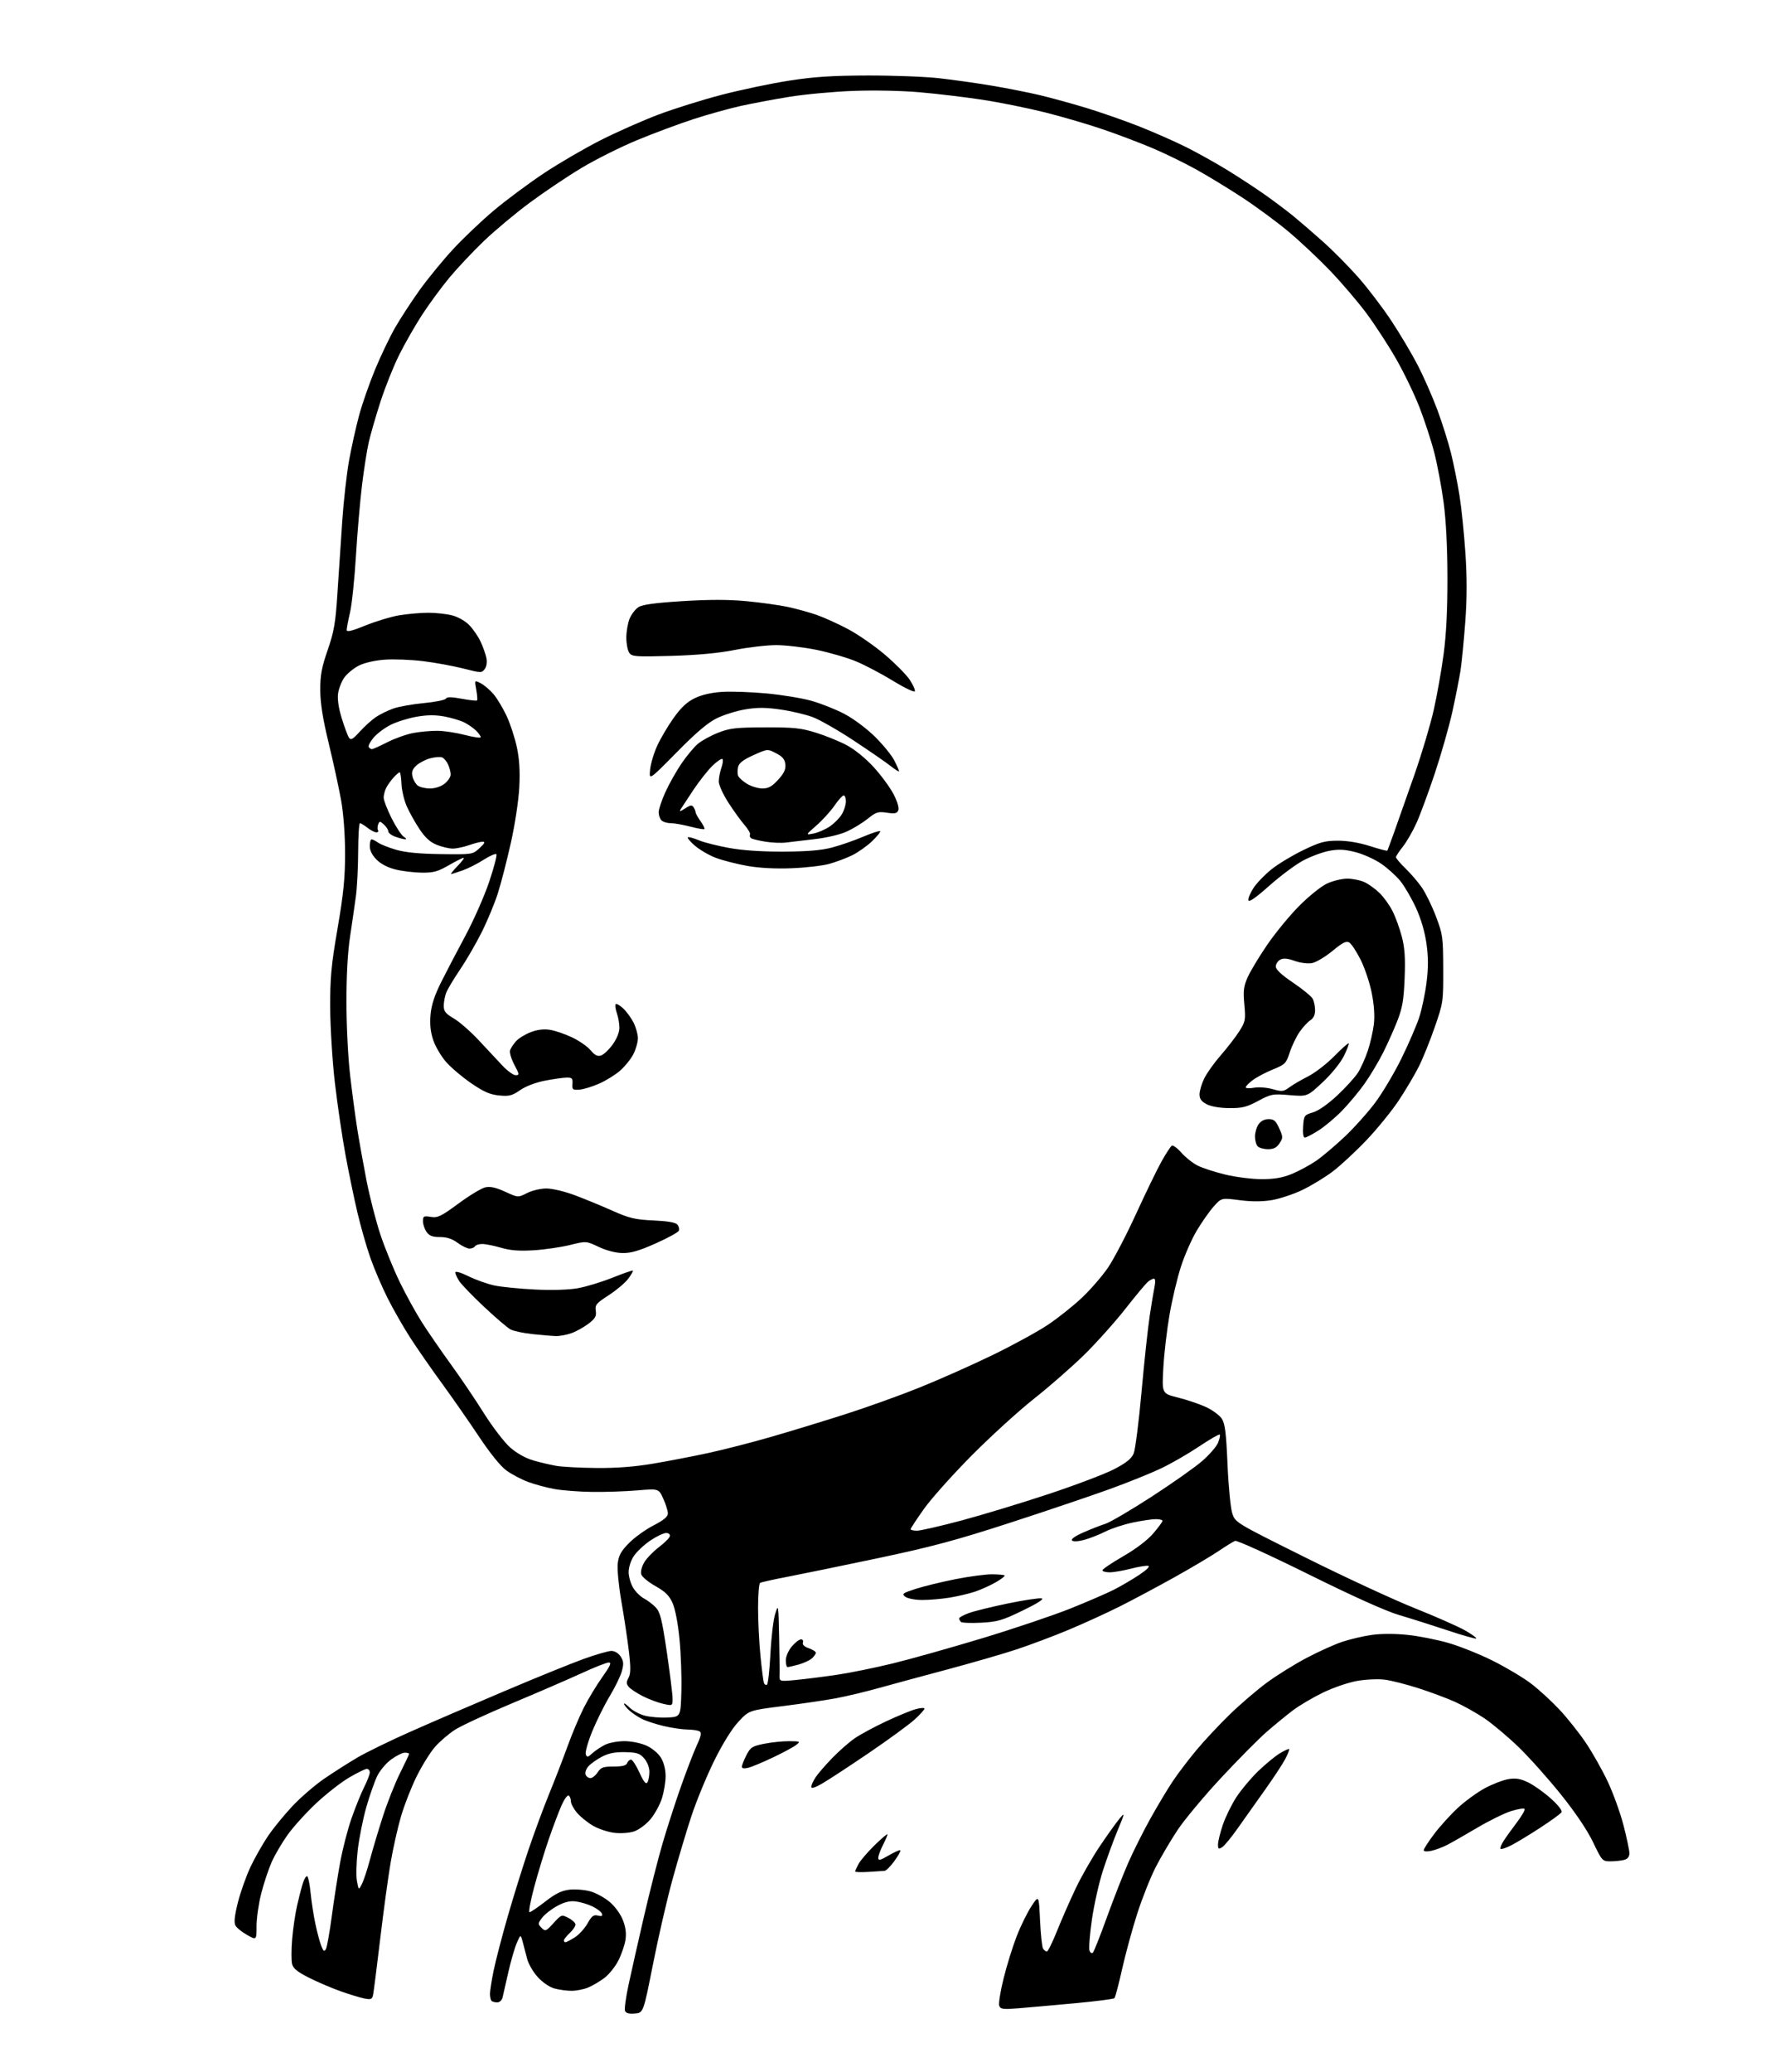 <?xml version="1.0" encoding="UTF-8" standalone="no"?>
<svg 
  version="1.1" 
  xmlns="http://www.w3.org/2000/svg" 
  xmlns:xlink="http://www.w3.org/1999/xlink" 
  xmlns:svg="http://www.w3.org/2000/svg"
  xmlns:rdf="http://www.w3.org/1999/02/22-rdf-syntax-ns#"
  xmlns:cc="http://creativecommons.org/ns#"
  xmlns:dc="http://purl.org/dc/elements/1.1/"
  viewBox="0 0 768 896"
  width="768"
  height="896"
>
<style>svg {background-color: white; }</style>"
<path stroke="none" fill="black" fill-rule="evenodd" d="M274.68,870.81C272.13,871.03 270.81,870.66 270.42,869.65C270.11,868.84 270.81,863.75 271.97,858.34C273.13,852.93 276.11,839.73 278.59,829.00C281.08,818.27 284.68,804.10 286.60,797.50C288.52,790.90 292.11,779.79 294.57,772.81C297.03,765.82 300.14,757.74 301.48,754.84C303.31,750.90 303.62,749.38 302.71,748.80C302.05,748.38 299.70,748.02 297.50,748.00C295.30,747.98 290.67,747.30 287.20,746.49C283.74,745.67 279.46,744.27 277.70,743.38C275.94,742.49 273.49,740.84 272.25,739.71C271.01,738.58 270.00,737.30 270.00,736.87C270.00,736.44 271.07,737.16 272.39,738.48C273.70,739.79 276.64,741.36 278.92,741.98C281.21,742.59 285.65,742.96 288.79,742.80C294.50,742.50 294.50,742.50 294.81,731.50C294.98,725.45 294.62,715.35 294.02,709.06C293.37,702.25 292.16,695.90 291.04,693.36C289.58,690.06 287.92,688.40 283.63,685.98C280.58,684.27 277.81,681.98 277.47,680.90C277.11,679.77 277.64,677.59 278.72,675.74C279.75,673.97 282.60,671.01 285.05,669.15C287.50,667.29 289.65,665.15 289.82,664.39C290.01,663.57 289.35,663.00 288.19,663.00C287.11,663.00 284.05,664.46 281.39,666.25C278.73,668.04 275.53,671.03 274.28,672.90C272.95,674.87 272.00,677.81 272.00,679.90C272.01,681.88 272.89,684.94 273.96,686.70C275.03,688.46 277.17,690.56 278.71,691.36C280.24,692.16 282.52,693.90 283.77,695.24C285.66,697.26 286.44,700.44 288.52,714.51C289.88,723.77 291.00,732.80 291.00,734.57C291.00,737.79 291.00,737.79 286.92,736.87C284.68,736.37 280.71,734.88 278.11,733.56C275.51,732.24 272.77,730.43 272.04,729.54C270.96,728.24 270.94,727.49 271.94,725.61C272.91,723.80 272.94,721.22 272.07,713.89C271.45,708.73 270.01,699.14 268.86,692.59C267.71,686.05 267.00,678.69 267.28,676.25C267.67,672.71 268.65,670.91 272.09,667.40C274.47,664.98 279.24,661.54 282.70,659.75C287.27,657.39 288.99,655.95 288.97,654.50C288.96,653.40 288.07,650.54 286.98,648.14C285.00,643.79 285.00,643.79 275.75,644.57C270.66,645.00 261.91,645.30 256.30,645.23C250.68,645.16 243.30,644.60 239.89,643.98C236.48,643.36 231.33,641.97 228.45,640.90C225.57,639.82 221.37,637.60 219.12,635.97C216.58,634.13 212.05,628.53 207.15,621.16C202.81,614.65 195.58,604.26 191.07,598.09C186.56,591.92 180.45,583.12 177.50,578.54C174.55,573.97 170.13,566.24 167.68,561.36C165.23,556.49 161.89,548.67 160.25,544.00C158.61,539.33 156.10,530.55 154.67,524.50C153.24,518.45 150.91,507.20 149.49,499.50C148.07,491.80 146.01,477.85 144.92,468.50C143.82,459.05 142.91,444.61 142.87,436.00C142.81,422.85 143.29,417.62 146.06,401.50C148.65,386.38 149.31,379.74 149.30,369.00C149.29,360.72 148.62,351.83 147.57,346.00C146.63,340.77 144.23,329.75 142.24,321.50C139.66,310.87 138.60,304.17 138.57,298.50C138.54,292.01 139.15,288.73 141.78,281.12C144.54,273.13 145.16,269.52 146.00,256.62C146.54,248.31 147.47,234.30 148.07,225.50C148.67,216.70 150.01,204.78 151.06,199.00C152.11,193.22 154.07,184.45 155.41,179.50C156.76,174.55 159.86,165.67 162.31,159.76C164.76,153.85 168.63,145.75 170.92,141.76C173.21,137.77 177.95,130.50 181.45,125.60C184.95,120.71 191.46,112.74 195.93,107.90C200.40,103.05 208.43,95.42 213.78,90.94C219.12,86.46 228.84,79.24 235.36,74.91C241.88,70.58 252.91,64.16 259.86,60.64C266.81,57.12 278.02,52.16 284.76,49.61C291.50,47.06 303.87,43.18 312.26,41.00C320.64,38.82 333.80,36.06 341.50,34.87C352.27,33.20 360.12,32.69 375.50,32.65C386.50,32.63 400.45,33.16 406.50,33.85C412.55,34.53 422.82,35.98 429.32,37.08C435.83,38.18 445.05,40.00 449.82,41.13C454.60,42.26 463.65,44.75 469.93,46.65C476.22,48.56 486.57,52.17 492.93,54.68C499.30,57.20 508.50,61.26 513.39,63.71C518.28,66.16 526.38,70.69 531.39,73.78C536.40,76.87 543.65,81.62 547.50,84.35C551.35,87.07 556.75,91.13 559.50,93.37C562.25,95.62 568.05,100.61 572.38,104.48C576.72,108.34 583.63,115.33 587.75,120.00C591.86,124.67 598.28,133.11 602.01,138.75C605.75,144.39 610.90,153.07 613.47,158.04C616.03,163.01 619.85,171.70 621.95,177.36C624.05,183.02 626.70,191.45 627.84,196.09C628.99,200.74 630.62,208.85 631.46,214.12C632.31,219.38 633.47,230.58 634.03,239.00C634.75,249.67 634.74,258.72 633.99,268.90C633.40,276.93 632.47,286.43 631.92,290.00C631.36,293.57 629.76,301.68 628.36,308.00C626.95,314.32 623.55,326.25 620.80,334.50C618.04,342.75 614.47,352.43 612.85,356.00C611.24,359.57 608.58,364.16 606.96,366.19C605.33,368.22 604.00,370.27 604.00,370.74C604.00,371.21 605.84,373.37 608.09,375.55C610.34,377.72 613.54,381.44 615.19,383.82C616.84,386.19 619.59,391.82 621.29,396.32C624.24,404.07 624.40,405.26 624.45,419.00C624.50,433.18 624.42,433.73 620.80,444.17C618.77,450.04 615.68,457.69 613.94,461.17C612.20,464.65 608.31,471.24 605.29,475.80C602.27,480.37 595.97,488.13 591.29,493.05C586.60,497.98 580.01,504.09 576.63,506.65C573.26,509.20 567.32,512.81 563.43,514.67C559.54,516.53 553.56,518.50 550.16,519.05C546.02,519.72 541.39,519.72 536.23,519.04C528.50,518.04 528.50,518.04 525.16,521.77C523.32,523.82 520.02,528.52 517.81,532.22C515.61,535.92 512.52,542.94 510.95,547.84C509.37,552.73 507.16,562.04 506.04,568.52C504.91,575.01 503.70,585.34 503.35,591.50C502.71,602.68 502.71,602.68 509.61,604.40C513.40,605.34 518.82,607.17 521.67,608.46C524.51,609.76 527.63,612.03 528.61,613.52C530.05,615.72 530.52,619.50 531.12,633.37C531.52,642.79 532.45,652.30 533.18,654.50C534.50,658.50 534.51,658.51 565.00,673.68C581.77,682.04 602.94,691.84 612.04,695.48C621.14,699.12 630.97,703.45 633.88,705.12C636.80,706.78 638.98,708.36 638.72,708.61C638.46,708.87 632.91,707.30 626.38,705.12C619.84,702.95 610.45,699.98 605.50,698.52C599.71,696.82 585.68,690.52 566.17,680.86C549.50,672.60 535.20,666.09 534.40,666.40C533.61,666.70 530.38,668.69 527.23,670.82C524.08,672.95 515.42,678.08 508.00,682.22C500.57,686.36 489.96,692.02 484.40,694.80C478.85,697.59 468.95,702.11 462.40,704.85C455.86,707.59 445.63,711.43 439.68,713.39C433.73,715.35 420.23,719.25 409.68,722.07C399.13,724.88 385.81,728.49 380.07,730.09C374.34,731.69 366.01,733.67 361.57,734.50C357.13,735.32 346.88,736.83 338.80,737.85C324.09,739.70 324.09,739.70 319.53,744.60C316.68,747.66 312.72,754.02 309.02,761.50C305.76,768.10 301.31,778.90 299.13,785.50C296.96,792.10 293.26,804.48 290.93,813.00C288.59,821.52 284.81,837.95 282.53,849.50C278.37,870.50 278.37,870.50 274.68,870.81zM440.75,868.54C434.03,869.09 432.92,868.95 432.35,867.48C431.99,866.54 432.84,861.22 434.23,855.64C435.61,850.06 438.15,841.88 439.87,837.46C441.58,833.03 444.45,827.18 446.24,824.46C449.50,819.50 449.50,819.50 450.00,830.50C450.27,836.55 450.86,842.06 451.31,842.75C451.75,843.44 452.49,844.00 452.95,844.00C453.41,844.00 455.41,839.96 457.39,835.01C459.37,830.07 463.01,821.78 465.48,816.60C467.95,811.41 472.66,803.20 475.94,798.34C479.22,793.48 483.03,788.15 484.42,786.50C486.80,783.66 486.75,783.94 483.56,791.62C481.70,796.08 478.81,804.02 477.13,809.25C475.45,814.49 473.33,823.98 472.42,830.34C471.50,836.71 471.05,842.68 471.41,843.62C471.79,844.63 472.42,844.96 472.91,844.42C473.38,843.91 476.11,837.00 478.98,829.06C481.85,821.12 486.00,810.55 488.19,805.56C490.38,800.58 494.69,792.00 497.75,786.50C500.82,781.00 505.13,773.80 507.33,770.50C509.53,767.20 514.14,761.12 517.57,757.00C520.99,752.88 527.56,745.86 532.15,741.41C536.74,736.96 543.93,730.80 548.12,727.72C552.31,724.63 559.96,719.87 565.12,717.13C570.28,714.39 577.30,711.21 580.72,710.07C584.14,708.93 589.90,707.58 593.53,707.07C597.53,706.50 603.54,706.49 608.84,707.04C613.64,707.53 621.60,709.09 626.53,710.50C631.46,711.91 640.16,715.38 645.86,718.23C651.56,721.07 658.99,725.49 662.36,728.05C665.74,730.61 671.30,735.70 674.73,739.36C678.16,743.03 683.28,749.47 686.12,753.68C688.96,757.89 693.22,765.42 695.58,770.41C697.95,775.41 701.03,783.94 702.44,789.36C703.85,794.78 705.00,800.24 705.00,801.49C705.00,803.01 704.25,803.97 702.75,804.37C701.51,804.70 698.87,804.98 696.87,804.99C693.32,805.00 693.18,804.85 689.29,796.75C686.77,791.50 681.69,783.95 675.31,776.00C669.79,769.12 661.51,759.86 656.89,755.42C652.28,750.98 645.68,745.44 642.23,743.12C638.78,740.80 633.06,737.60 629.52,736.01C625.98,734.42 618.86,731.77 613.70,730.12C608.55,728.46 602.04,726.81 599.25,726.44C596.46,726.07 591.09,726.29 587.34,726.94C583.53,727.59 576.95,729.83 572.50,731.98C568.10,734.11 562.22,737.57 559.43,739.68C556.65,741.78 551.53,745.98 548.05,749.00C544.58,752.02 535.71,760.97 528.34,768.89C520.97,776.80 512.52,786.93 509.55,791.39C506.58,795.85 502.30,803.10 500.05,807.50C497.79,811.90 494.19,820.97 492.04,827.65C489.90,834.33 486.95,845.13 485.50,851.65C484.04,858.17 482.55,863.81 482.18,864.18C481.80,864.55 474.07,865.55 465.00,866.38C455.93,867.22 445.01,868.19 440.75,868.54zM215.15,866.00C214.15,866.00 213.03,865.70 212.67,865.33C212.30,864.97 212.00,863.60 212.00,862.29C212.00,860.98 212.72,856.45 213.59,852.21C214.46,847.97 217.18,837.52 219.63,829.00C222.08,820.48 226.15,807.42 228.66,800.00C231.17,792.58 235.21,781.65 237.64,775.73C240.07,769.80 243.63,760.58 245.57,755.23C247.50,749.88 250.67,742.36 252.62,738.52C254.56,734.68 258.17,728.72 260.63,725.27C264.05,720.47 264.70,719.00 263.41,719.00C262.47,719.00 257.16,721.09 251.61,723.65C246.05,726.20 232.56,732.04 221.64,736.61C210.72,741.19 199.57,746.35 196.87,748.08C194.18,749.81 190.29,753.14 188.23,755.49C186.18,757.83 182.60,763.57 180.28,768.25C177.96,772.93 174.90,780.75 173.48,785.63C172.06,790.51 170.05,799.45 169.02,805.50C167.98,811.55 165.95,826.40 164.51,838.50C163.07,850.60 161.68,861.50 161.43,862.72C161.04,864.64 160.53,864.86 157.74,864.33C155.96,863.99 151.35,862.59 147.50,861.23C143.65,859.87 137.47,857.23 133.77,855.37C128.71,852.83 126.87,851.35 126.38,849.39C126.02,847.96 126.03,843.12 126.41,838.64C126.78,834.16 127.75,827.58 128.57,824.00C129.38,820.42 130.52,816.03 131.11,814.24C131.69,812.45 132.52,811.20 132.95,811.47C133.38,811.74 134.04,815.00 134.40,818.73C134.77,822.46 135.69,828.43 136.45,832.00C137.20,835.58 138.34,839.85 138.98,841.50C139.91,843.91 140.31,844.20 141.00,842.96C141.48,842.11 142.61,835.81 143.52,828.96C144.43,822.11 146.05,811.66 147.12,805.74C148.19,799.82 150.45,791.04 152.15,786.24C153.84,781.43 156.30,775.38 157.61,772.78C158.93,770.19 160.00,767.38 160.00,766.53C160.00,765.69 159.43,765.00 158.73,765.00C158.03,765.00 154.58,766.69 151.07,768.75C147.56,770.81 141.12,775.84 136.77,779.92C132.42,784.00 126.86,790.14 124.43,793.55C121.99,796.97 118.89,802.27 117.53,805.33C116.18,808.40 114.15,814.49 113.03,818.87C111.91,823.25 111.00,829.60 111.00,832.98C111.00,839.13 111.00,839.13 106.91,836.83C104.66,835.56 102.38,833.72 101.85,832.72C101.17,831.45 101.50,828.45 102.95,822.70C104.09,818.19 106.56,811.26 108.43,807.31C110.31,803.35 113.72,797.36 116.01,793.98C118.30,790.61 123.07,784.79 126.60,781.04C130.13,777.30 136.28,772.00 140.26,769.27C144.24,766.54 150.69,762.43 154.60,760.13C158.50,757.84 168.85,752.79 177.60,748.92C186.34,745.04 204.57,737.18 218.10,731.45C231.63,725.71 247.06,719.44 252.40,717.51C257.73,715.58 263.19,714.00 264.53,714.00C265.99,714.00 267.58,714.96 268.54,716.42C269.81,718.37 269.92,719.58 269.08,722.70C268.51,724.82 266.15,729.69 263.83,733.53C261.52,737.36 258.10,744.24 256.23,748.82C254.37,753.39 253.11,757.85 253.45,758.72C253.98,760.10 254.33,760.04 256.28,758.27C257.50,757.15 259.94,755.51 261.70,754.62C263.47,753.72 267.26,753.01 270.20,753.02C273.25,753.03 277.30,753.86 279.73,754.96C282.17,756.07 284.81,758.28 285.98,760.19C287.23,762.25 287.99,765.25 288.00,768.14C288.00,770.68 287.26,775.07 286.35,777.88C285.44,780.69 283.18,784.76 281.33,786.92C279.48,789.09 276.34,791.39 274.35,792.05C272.27,792.74 268.61,793.00 265.76,792.66C263.03,792.33 258.86,790.94 256.50,789.55C254.14,788.17 251.04,785.65 249.61,783.94C248.17,782.24 247.00,780.01 247.00,778.98C247.00,777.96 246.58,776.86 246.06,776.54C245.54,776.21 244.16,778.10 242.99,780.73C241.82,783.35 239.31,790.00 237.41,795.50C235.52,801.00 232.67,810.34 231.10,816.25C229.52,822.16 228.63,827.00 229.11,827.00C229.60,827.00 232.67,824.92 235.94,822.38C240.42,818.90 243.01,817.64 246.44,817.25C248.95,816.97 253.01,817.30 255.46,817.99C257.91,818.67 261.70,820.76 263.88,822.63C266.17,824.59 268.57,827.91 269.55,830.50C270.73,833.57 271.06,836.25 270.61,839.07C270.24,841.32 268.87,845.30 267.55,847.91C266.22,850.52 263.53,853.88 261.57,855.38C259.61,856.88 256.44,858.75 254.53,859.55C252.62,860.35 249.36,861.00 247.28,860.99C245.20,860.99 241.86,860.53 239.85,859.97C237.73,859.39 234.71,857.31 232.66,855.04C230.71,852.89 228.67,849.41 228.13,847.31C227.58,845.22 226.72,841.92 226.20,840.00C225.27,836.50 225.27,836.50 223.63,840.23C222.73,842.28 221.09,847.90 219.99,852.73C218.90,857.55 217.76,862.51 217.48,863.75C217.18,865.07 216.21,866.00 215.15,866.00zM244.63,840.00C244.98,840.00 246.77,839.07 248.60,837.94C250.44,836.80 252.95,834.08 254.19,831.88C256.02,828.61 256.84,827.99 258.69,828.46C260.38,828.88 260.81,828.66 260.40,827.59C260.09,826.80 258.24,825.39 256.28,824.46C254.32,823.53 251.09,822.57 249.11,822.33C246.54,822.01 244.20,822.59 241.00,824.34C238.53,825.69 235.62,827.97 234.55,829.41C232.70,831.88 232.68,832.11 234.32,833.75C235.96,835.39 236.23,835.28 239.51,831.70C242.92,827.97 243.00,827.95 245.98,829.49C247.64,830.35 249.00,831.64 249.00,832.35C249.00,833.07 247.88,834.71 246.50,836.00C245.12,837.29 244.00,838.72 244.00,839.17C244.00,839.63 244.28,840.00 244.63,840.00zM156.56,814.86C157.32,813.42 158.88,808.69 160.04,804.37C161.19,800.04 163.73,791.55 165.68,785.50C167.64,779.45 170.98,771.02 173.12,766.77C175.25,762.52 177.00,758.81 177.00,758.52C177.00,758.23 176.17,758.00 175.15,758.00C174.13,758.00 171.49,759.31 169.28,760.91C167.07,762.51 164.33,765.77 163.18,768.16C162.04,770.55 159.94,776.55 158.51,781.50C157.09,786.45 155.42,794.78 154.80,800.01C154.19,805.24 154.02,811.32 154.44,813.51C155.18,817.50 155.18,817.50 156.56,814.86zM375.75,809.57C372.59,809.75 370.00,809.68 370.00,809.41C370.00,809.13 370.64,807.69 371.42,806.20C372.21,804.72 375.36,801.04 378.42,798.03C381.49,795.03 384.00,792.91 384.00,793.32C384.00,793.74 383.10,795.84 382.00,798.00C380.90,800.16 380.00,802.63 380.00,803.50C380.00,804.79 380.86,804.58 384.55,802.42C387.05,800.96 389.30,799.96 389.55,800.22C389.81,800.47 388.66,802.55 387.00,804.84C385.34,807.13 383.43,809.05 382.74,809.11C382.06,809.17 378.91,809.38 375.75,809.57zM619.25,800.46C617.32,800.87 616.00,800.76 616.00,800.18C616.00,799.64 618.03,796.50 620.51,793.20C622.99,789.89 627.62,784.79 630.80,781.85C633.98,778.91 639.29,775.06 642.60,773.29C645.91,771.53 650.48,769.79 652.75,769.42C655.90,768.92 657.92,769.27 661.24,770.88C663.64,772.04 668.02,775.15 670.98,777.80C674.18,780.67 676.07,783.08 675.64,783.77C675.25,784.40 671.12,787.41 666.45,790.45C661.79,793.49 656.13,796.91 653.89,798.06C651.64,799.20 649.56,799.90 649.27,799.60C648.97,799.30 649.52,797.81 650.50,796.28C651.47,794.75 654.07,791.13 656.27,788.22C658.48,785.32 659.99,782.66 659.63,782.30C659.27,781.94 656.61,782.39 653.73,783.30C650.84,784.21 644.21,787.48 638.99,790.57C633.77,793.66 627.92,796.99 626.00,797.97C624.08,798.95 621.04,800.07 619.25,800.46zM528.77,798.91C527.27,799.85 527.00,799.67 527.00,797.70C527.00,796.43 527.94,792.61 529.08,789.22C530.23,785.83 532.86,780.45 534.92,777.28C536.99,774.10 541.24,769.03 544.36,766.01C547.48,763.00 551.70,759.53 553.72,758.30C555.75,757.08 557.58,756.24 557.78,756.44C557.98,756.64 557.24,758.54 556.15,760.65C555.05,762.77 551.08,768.81 547.33,774.07C543.57,779.33 538.26,786.82 535.52,790.72C532.79,794.61 529.75,798.30 528.77,798.91zM355.75,771.34C352.62,773.15 351.00,773.64 351.01,772.79C351.01,772.08 351.86,770.21 352.90,768.63C353.95,767.05 357.20,763.29 360.14,760.26C363.08,757.23 367.44,753.42 369.82,751.78C372.20,750.14 378.27,746.86 383.32,744.49C388.37,742.12 394.19,739.72 396.25,739.17C398.31,738.61 400.00,738.52 400.00,738.95C400.00,739.39 398.09,741.50 395.75,743.65C393.41,745.79 384.52,752.28 376.00,758.08C367.48,763.87 358.36,769.84 355.75,771.34zM280.11,770.86C280.58,770.11 280.98,768.06 280.98,766.31C280.99,764.41 280.08,762.05 278.75,760.51C276.83,758.28 275.63,757.89 270.50,757.77C266.18,757.68 263.38,758.22 260.50,759.71C258.30,760.85 255.66,762.72 254.63,763.86C253.60,764.99 253.02,766.62 253.35,767.46C253.67,768.31 254.62,769.00 255.45,769.00C256.28,769.00 257.69,767.88 258.59,766.50C260.00,764.36 260.98,764.00 265.51,764.00C269.28,764.00 270.95,763.57 271.36,762.50C271.68,761.67 272.43,761.00 273.02,761.00C273.62,761.00 275.27,763.52 276.68,766.61C278.52,770.64 279.49,771.84 280.11,770.86zM323.75,764.53C321.95,764.98 321.00,764.82 321.00,764.07C321.00,763.44 321.87,761.21 322.94,759.11C324.70,755.67 325.44,755.19 330.61,754.15C333.76,753.52 338.62,753.01 341.42,753.03C346.24,753.06 346.40,753.15 344.50,754.65C343.40,755.53 338.90,757.95 334.50,760.04C330.10,762.14 325.26,764.16 323.75,764.53zM331.84,728.60C332.31,728.31 332.98,722.32 333.34,715.29C333.69,708.25 334.62,700.47 335.39,698.00C336.77,693.60 336.81,693.80 337.10,707.50C337.26,715.20 337.35,722.79 337.29,724.37C337.18,727.24 337.18,727.24 344.34,726.56C348.28,726.18 356.19,725.19 361.91,724.35C367.64,723.51 378.67,721.27 386.41,719.37C394.16,717.48 411.61,712.56 425.20,708.45C438.78,704.34 455.88,698.57 463.20,695.64C470.51,692.70 478.94,689.06 481.92,687.54C484.90,686.03 489.82,683.15 492.84,681.15C496.24,678.88 497.74,677.38 496.77,677.20C495.91,677.03 492.51,677.59 489.21,678.45C485.91,679.30 481.81,680.00 480.11,680.00C478.40,680.00 477.00,679.61 477.00,679.12C477.00,678.64 481.03,675.92 485.96,673.07C491.50,669.88 496.47,666.10 498.96,663.20C501.17,660.62 502.99,658.16 502.99,657.75C503.00,657.34 501.68,657.00 500.07,657.00C498.45,657.00 493.95,657.67 490.05,658.49C486.16,659.31 480.84,661.06 478.22,662.39C475.61,663.71 471.50,665.33 469.11,665.97C466.46,666.68 464.38,666.78 463.83,666.23C463.27,665.67 465.20,664.31 468.71,662.77C471.89,661.37 476.18,659.69 478.23,659.04C480.29,658.39 489.27,653.12 498.20,647.34C507.13,641.56 516.98,634.62 520.09,631.92C523.20,629.23 526.32,625.65 527.01,623.98C527.70,622.30 528.04,620.71 527.76,620.43C527.48,620.15 523.48,622.45 518.88,625.54C514.27,628.63 506.90,632.88 502.50,634.99C498.10,637.09 487.98,641.18 480.00,644.06C472.02,646.95 452.65,653.49 436.95,658.59C413.73,666.13 403.07,668.99 379.95,673.87C364.30,677.17 346.61,680.80 340.63,681.95C334.66,683.09 329.37,684.27 328.88,684.57C328.40,684.87 328.00,689.77 328.00,695.45C328.00,701.14 328.46,710.45 329.03,716.14C329.59,721.84 330.27,727.09 330.52,727.81C330.78,728.54 331.37,728.89 331.84,728.60zM340.75,720.99C340.34,721.00 340.00,719.68 340.00,718.08C340.00,716.39 341.10,713.85 342.59,712.08C344.01,710.38 345.80,709.00 346.56,709.00C347.32,709.00 347.70,709.62 347.41,710.38C347.07,711.27 347.98,712.15 349.94,712.83C351.62,713.42 353.00,714.30 353.00,714.79C353.00,715.29 352.21,716.39 351.25,717.25C350.29,718.10 347.70,719.29 345.50,719.90C343.30,720.50 341.16,720.99 340.75,720.99zM424.50,701.79C420.10,702.02 416.16,701.86 415.75,701.44C415.34,701.01 415.00,700.33 415.00,699.92C415.00,699.50 416.91,698.46 419.25,697.61C421.59,696.75 429.22,694.88 436.21,693.44C443.20,692.01 449.73,691.03 450.71,691.27C451.85,691.54 448.89,693.44 442.50,696.53C433.65,700.82 431.58,701.42 424.50,701.79zM399.00,691.96C395.93,691.95 392.70,691.33 391.70,690.57C390.06,689.33 390.49,689.01 396.20,687.16C399.66,686.04 407.41,684.15 413.41,682.96C419.41,681.78 426.55,680.83 429.27,680.85C431.99,680.87 434.43,681.10 434.69,681.36C434.95,681.61 433.21,682.95 430.83,684.32C428.45,685.69 424.39,687.52 421.81,688.38C419.22,689.24 414.27,690.40 410.81,690.96C407.34,691.52 402.02,691.97 399.00,691.96zM396.75,662.00C398.26,662.00 406.93,660.01 416.00,657.59C425.07,655.16 442.09,650.00 453.82,646.11C465.54,642.22 478.31,637.37 482.20,635.33C487.41,632.59 489.60,630.81 490.53,628.56C491.22,626.88 492.74,614.92 493.91,602.00C495.07,589.08 496.67,574.23 497.46,569.00C498.26,563.77 499.21,558.04 499.58,556.25C499.96,554.43 499.84,553.00 499.32,553.00C498.80,553.00 497.66,553.56 496.79,554.25C495.91,554.94 491.48,560.23 486.96,566.00C482.43,571.77 474.40,580.74 469.11,585.93C463.83,591.11 454.10,599.62 447.50,604.83C440.90,610.04 428.75,621.10 420.50,629.40C412.25,637.71 402.91,648.15 399.75,652.61C396.59,657.07 394.00,661.01 394.00,661.36C394.00,661.71 395.24,662.00 396.75,662.00zM258.15,634.88C266.72,634.96 274.63,634.35 282.65,632.99C289.17,631.89 299.90,629.82 306.50,628.39C313.10,626.96 325.25,623.85 333.50,621.46C341.75,619.08 356.15,614.69 365.50,611.70C374.85,608.72 389.48,603.47 398.00,600.03C406.52,596.60 420.70,590.30 429.50,586.02C438.30,581.75 449.08,575.85 453.45,572.92C457.82,569.99 464.43,564.73 468.13,561.24C471.84,557.74 476.92,551.87 479.43,548.19C481.93,544.51 487.37,534.10 491.51,525.06C495.65,516.02 500.62,505.80 502.54,502.35C504.47,498.91 506.48,495.82 507.01,495.49C507.54,495.17 509.40,496.52 511.14,498.51C512.88,500.49 516.03,503.00 518.14,504.07C520.24,505.14 525.68,506.91 530.23,508.00C534.78,509.09 541.88,509.98 546.00,509.97C551.48,509.96 554.99,509.34 559.02,507.68C562.06,506.43 566.75,503.89 569.45,502.04C572.14,500.18 577.72,495.48 581.84,491.58C585.96,487.69 591.91,481.04 595.06,476.81C598.21,472.58 603.29,464.03 606.35,457.81C609.41,451.59 612.87,443.60 614.04,440.05C615.20,436.51 616.64,429.65 617.24,424.82C618.03,418.40 618.01,413.88 617.18,408.00C616.46,402.89 614.79,397.26 612.61,392.53C610.72,388.45 607.72,383.29 605.93,381.07C604.15,378.85 600.40,375.46 597.59,373.54C594.79,371.62 589.77,369.36 586.44,368.52C581.74,367.33 579.19,367.21 575.09,367.98C572.19,368.53 567.12,370.42 563.83,372.17C560.54,373.92 553.95,378.84 549.18,383.08C543.34,388.28 540.39,390.33 540.16,389.34C539.98,388.52 540.99,386.10 542.41,383.96C543.83,381.81 547.36,378.17 550.25,375.88C553.14,373.58 559.29,369.88 563.92,367.65C571.14,364.17 573.28,363.59 578.92,363.59C583.08,363.59 588.18,364.45 592.78,365.93C596.79,367.22 600.16,368.10 600.28,367.89C600.40,367.67 601.79,363.90 603.37,359.50C604.95,355.10 608.85,344.02 612.04,334.89C615.23,325.75 618.98,313.15 620.38,306.89C621.78,300.62 623.69,289.88 624.61,283.00C625.74,274.62 626.29,263.74 626.27,250.00C626.26,236.95 625.66,225.11 624.64,217.43C623.75,210.79 621.94,201.12 620.62,195.93C619.29,190.74 616.39,181.85 614.18,176.16C611.96,170.47 607.40,161.02 604.03,155.16C600.67,149.30 594.91,140.45 591.23,135.50C587.55,130.55 580.48,122.27 575.52,117.10C570.56,111.93 562.45,104.31 557.50,100.17C552.55,96.03 543.55,89.39 537.50,85.43C531.45,81.46 522.41,75.96 517.41,73.20C512.41,70.44 504.08,66.38 498.91,64.18C493.73,61.98 484.24,58.36 477.81,56.15C471.38,53.93 459.90,50.55 452.29,48.64C444.68,46.73 432.39,44.25 424.98,43.13C417.56,42.00 405.43,40.55 398.00,39.91C390.09,39.21 378.08,38.97 369.00,39.32C360.48,39.65 348.10,40.80 341.50,41.88C334.90,42.95 325.45,44.73 320.50,45.82C315.55,46.92 306.40,49.46 300.18,51.48C293.95,53.50 283.00,57.57 275.84,60.53C268.68,63.49 257.80,68.92 251.66,72.60C245.52,76.28 235.40,83.07 229.17,87.70C222.94,92.32 214.00,99.79 209.30,104.30C204.60,108.81 197.95,115.88 194.51,120.00C191.08,124.12 185.75,131.36 182.68,136.08C179.61,140.80 175.10,148.68 172.67,153.58C170.23,158.49 166.60,167.60 164.58,173.84C162.57,180.08 160.30,187.96 159.53,191.34C158.76,194.73 157.45,203.12 156.61,210.00C155.78,216.88 154.60,230.60 154.00,240.50C153.40,250.40 152.26,261.34 151.46,264.81C150.66,268.28 150.00,271.73 150.00,272.47C150.00,273.45 152.31,272.88 158.25,270.47C162.79,268.62 169.43,266.64 173.00,266.06C176.57,265.49 182.11,265.01 185.31,265.01C188.50,265.00 193.11,265.50 195.55,266.12C198.13,266.77 201.26,268.53 203.00,270.31C204.66,272.01 206.87,275.22 207.92,277.45C208.97,279.68 210.10,282.86 210.44,284.52C210.82,286.36 210.54,288.24 209.74,289.34C208.47,291.08 208.11,291.07 200.46,289.12C196.08,288.01 188.22,286.57 183.00,285.93C177.78,285.29 170.30,285.01 166.38,285.30C162.09,285.62 157.66,286.65 155.21,287.89C152.99,289.03 150.18,291.34 148.98,293.02C147.78,294.71 146.56,297.84 146.28,299.97C145.95,302.43 146.53,306.34 147.87,310.67C149.03,314.43 150.43,318.18 150.97,319.00C151.80,320.24 152.61,319.79 155.73,316.36C157.80,314.09 160.93,311.27 162.68,310.09C164.44,308.92 167.81,307.27 170.18,306.43C172.56,305.59 178.49,304.53 183.36,304.08C188.24,303.62 192.53,302.76 192.91,302.15C193.40,301.35 195.28,301.36 199.79,302.20C203.19,302.83 206.17,303.16 206.40,302.92C206.64,302.69 206.48,300.61 206.06,298.30C205.29,294.10 205.29,294.10 208.02,295.51C209.53,296.29 212.01,298.41 213.54,300.21C215.07,302.02 217.61,306.24 219.18,309.59C220.75,312.95 222.75,319.02 223.62,323.09C224.73,328.31 225.05,333.45 224.68,340.50C224.39,346.19 222.82,356.54 221.04,364.50C219.32,372.20 216.78,382.05 215.39,386.39C214.01,390.73 210.84,398.35 208.34,403.32C205.84,408.30 201.61,415.57 198.95,419.48C196.29,423.38 193.64,427.83 193.05,429.36C192.47,430.88 192.00,433.43 192.00,435.02C192.00,437.38 192.81,438.39 196.35,440.46C198.74,441.86 203.54,446.05 207.01,449.75C210.49,453.46 215.11,458.41 217.29,460.75C219.47,463.09 222.08,465.00 223.10,465.00C224.81,465.00 224.77,464.67 222.52,460.45C221.19,457.94 220.37,455.13 220.70,454.20C221.03,453.26 222.20,451.50 223.30,450.28C224.40,449.05 227.25,447.31 229.64,446.39C232.54,445.28 235.29,444.95 237.98,445.38C240.19,445.73 244.48,447.20 247.51,448.64C250.55,450.07 254.15,452.57 255.51,454.19C257.35,456.38 258.52,456.97 260.05,456.48C261.18,456.12 263.44,454.00 265.06,451.77C266.85,449.28 268.00,446.46 268.00,444.50C268.00,442.74 267.50,439.86 266.88,438.10C266.27,436.34 266.05,434.62 266.39,434.28C266.73,433.94 268.17,434.75 269.60,436.08C271.03,437.41 273.05,440.17 274.10,442.21C275.14,444.25 276.00,447.31 276.00,449.00C276.00,450.69 275.13,453.79 274.06,455.88C272.99,457.98 270.43,461.17 268.36,462.99C266.30,464.80 262.21,467.34 259.27,468.64C256.34,469.94 252.49,471.11 250.72,471.25C247.77,471.48 247.52,471.27 247.69,468.75C247.85,466.38 247.51,466.01 245.19,466.04C243.71,466.06 239.48,466.66 235.79,467.37C231.76,468.15 227.47,469.79 225.05,471.46C221.58,473.87 220.32,474.19 215.96,473.77C212.03,473.39 209.35,472.22 203.93,468.52C200.09,465.90 195.19,461.75 193.03,459.30C190.87,456.85 188.35,452.56 187.43,449.78C186.26,446.26 185.91,442.92 186.29,438.78C186.67,434.59 188.03,430.44 190.92,424.67C193.17,420.18 197.91,411.12 201.44,404.55C204.97,397.97 209.57,387.54 211.66,381.36C213.74,375.18 215.14,369.81 214.76,369.43C214.39,369.05 211.90,370.14 209.25,371.84C206.59,373.55 202.46,375.63 200.08,376.47C197.70,377.31 195.49,378.00 195.18,378.00C194.86,378.00 196.13,376.43 198.00,374.50C199.87,372.57 201.02,371.00 200.57,371.00C200.11,371.00 197.21,372.46 194.12,374.24C189.42,376.95 187.52,377.47 182.50,377.41C179.20,377.37 174.12,376.77 171.22,376.06C167.88,375.26 164.85,373.69 162.97,371.82C161.03,369.88 160.00,367.83 160.00,365.92C160.00,364.32 160.35,363.00 160.78,363.00C161.21,363.00 162.46,363.64 163.57,364.41C164.68,365.19 168.21,366.59 171.42,367.52C175.43,368.68 181.49,369.27 190.85,369.39C204.40,369.57 204.46,369.56 207.47,366.81C209.66,364.82 210.05,364.05 208.88,364.03C207.98,364.01 205.34,364.68 203.00,365.50C200.66,366.33 197.46,367.00 195.89,367.00C194.32,367.00 191.22,366.27 188.99,365.38C186.10,364.22 183.97,362.28 181.50,358.57C179.60,355.71 177.12,351.27 175.99,348.70C174.85,346.14 173.83,341.78 173.71,339.02C173.60,336.26 173.24,334.00 172.92,334.00C172.61,334.00 171.43,335.01 170.30,336.25C169.17,337.49 167.74,339.48 167.12,340.68C166.51,341.89 166.00,343.81 166.00,344.96C166.00,346.11 167.57,350.16 169.48,353.97C171.40,357.77 173.76,361.34 174.73,361.91C175.70,362.48 176.00,362.95 175.40,362.97C174.79,362.99 172.88,362.51 171.15,361.90C169.42,361.30 168.00,360.24 168.00,359.56C168.00,358.87 167.16,357.55 166.12,356.61C164.40,355.05 164.20,355.05 163.62,356.55C163.28,357.45 163.25,358.59 163.56,359.09C163.87,359.59 163.53,359.99 162.81,359.98C162.09,359.97 160.38,359.08 159.00,358.00C157.62,356.92 156.16,356.03 155.75,356.02C155.34,356.01 154.99,361.51 154.97,368.25C154.95,374.99 154.52,383.65 154.00,387.50C153.49,391.35 152.35,399.23 151.47,405.00C150.45,411.72 149.88,421.98 149.89,433.50C149.90,443.40 150.61,457.57 151.48,465.00C152.34,472.43 153.72,482.77 154.54,488.00C155.36,493.23 157.18,503.35 158.57,510.50C159.97,517.65 162.68,528.20 164.59,533.94C166.50,539.68 170.27,548.90 172.95,554.44C175.64,559.97 179.99,567.88 182.63,572.00C185.26,576.12 190.85,584.23 195.04,590.00C199.24,595.77 205.69,605.32 209.39,611.22C213.09,617.11 218.19,623.76 220.72,625.99C223.59,628.51 227.36,630.63 230.74,631.61C233.72,632.48 238.26,633.54 240.83,633.98C243.40,634.41 251.19,634.82 258.15,634.88zM240.50,577.82C238.85,577.77 234.30,577.39 230.40,576.98C226.49,576.57 222.22,575.66 220.90,574.96C219.58,574.26 214.45,569.88 209.50,565.23C204.55,560.58 199.72,555.59 198.76,554.14C197.80,552.69 197.01,550.97 197.01,550.33C197.00,549.63 199.31,550.29 202.75,551.98C205.91,553.54 210.97,555.33 214.00,555.96C217.03,556.60 224.91,557.38 231.53,557.70C238.88,558.06 246.07,557.84 250.03,557.13C253.59,556.50 260.32,554.45 265.00,552.58C269.68,550.71 273.65,549.33 273.84,549.51C274.02,549.69 273.12,551.27 271.84,553.01C270.55,554.76 266.77,557.95 263.43,560.12C257.98,563.64 257.40,564.35 257.77,566.90C258.12,569.24 257.55,570.25 254.60,572.49C252.62,574.00 249.32,575.84 247.25,576.57C245.19,577.31 242.15,577.87 240.50,577.82zM269.34,541.92C266.37,541.87 262.40,540.84 259.07,539.27C253.63,536.70 253.63,536.70 246.57,538.45C242.68,539.40 235.65,540.43 230.94,540.72C224.68,541.11 220.89,540.82 216.79,539.63C213.71,538.73 210.05,538.00 208.66,538.00C207.26,538.00 205.84,538.45 205.50,539.00C205.16,539.55 204.10,540.00 203.14,540.00C202.17,540.00 199.86,538.88 198.00,537.50C195.64,535.76 193.32,535.00 190.36,535.00C187.11,535.00 185.75,534.48 184.56,532.78C183.70,531.56 183.00,529.47 183.00,528.15C183.00,525.97 183.32,525.79 186.39,526.29C189.38,526.77 190.80,526.09 198.39,520.50C203.12,517.01 208.33,513.87 209.98,513.50C212.13,513.03 214.56,513.57 218.57,515.40C224.16,517.96 224.16,517.96 228.04,515.98C230.21,514.87 233.91,514.00 236.43,514.00C238.97,514.00 244.34,515.27 248.72,516.92C253.00,518.52 260.32,521.54 265.00,523.62C272.36,526.89 274.74,527.45 282.73,527.82C288.88,528.10 292.33,528.69 293.09,529.61C293.71,530.36 294.01,531.54 293.74,532.24C293.47,532.93 288.96,535.41 283.71,537.75C276.52,540.96 272.98,541.98 269.34,541.92zM548.68,497.00C546.87,497.00 544.86,496.46 544.20,495.80C543.54,495.14 543.00,493.22 543.00,491.52C543.00,489.83 543.70,487.44 544.56,486.22C545.53,484.83 547.15,484.00 548.90,484.00C551.19,484.00 552.02,484.72 553.48,487.97C555.16,491.68 555.17,492.10 553.61,494.47C552.40,496.32 551.08,497.00 548.68,497.00zM564.55,492.00C563.91,492.00 563.63,490.09 563.84,487.13C564.16,482.43 564.31,482.22 568.10,481.09C570.49,480.37 574.60,477.50 578.65,473.71C582.30,470.29 586.33,465.85 587.61,463.83C588.88,461.81 590.79,457.53 591.85,454.33C592.91,451.12 594.07,446.00 594.44,442.94C594.86,439.34 594.54,434.58 593.52,429.44C592.65,425.07 590.49,418.62 588.72,415.09C586.95,411.56 584.75,408.22 583.83,407.65C582.51,406.83 581.02,407.56 576.51,411.28C573.39,413.84 569.42,416.20 567.67,416.52C565.85,416.86 562.65,416.45 560.16,415.57C557.03,414.45 555.29,414.31 553.91,415.05C552.86,415.61 552.00,416.94 552.00,418.00C552.00,419.29 554.49,421.62 559.47,424.98C563.58,427.75 567.40,430.89 567.97,431.94C568.54,433.00 569.00,435.24 569.00,436.93C569.00,438.92 568.29,440.42 566.97,441.24C565.85,441.93 563.76,444.19 562.32,446.26C560.89,448.33 558.96,452.32 558.05,455.13C556.49,459.92 556.04,460.37 550.81,462.50C547.74,463.75 543.83,465.80 542.12,467.07C540.40,468.34 539.00,469.76 539.00,470.23C539.00,470.70 540.59,470.79 542.54,470.43C544.53,470.05 548.06,470.32 550.60,471.03C554.71,472.18 555.36,472.11 557.86,470.26C559.36,469.15 563.05,467.00 566.04,465.48C569.03,463.96 574.10,460.04 577.31,456.77C580.52,453.49 583.33,451.00 583.56,451.23C583.79,451.46 582.83,453.95 581.43,456.77C579.95,459.73 576.09,464.49 572.26,468.07C565.65,474.26 565.65,474.26 557.95,473.62C550.63,473.01 549.97,473.13 544.38,476.13C539.43,478.79 537.46,479.28 531.88,479.24C527.83,479.21 524.05,478.56 522.13,477.57C519.81,476.37 519.00,475.26 519.00,473.29C519.00,471.83 519.91,468.74 521.03,466.44C522.15,464.13 525.38,459.60 528.21,456.37C531.04,453.14 534.63,448.48 536.20,446.02C538.86,441.83 539.00,441.08 538.40,434.44C537.86,428.51 538.09,426.57 539.82,422.68C540.95,420.11 544.72,413.85 548.19,408.76C551.66,403.66 557.88,396.09 562.00,391.92C566.12,387.75 571.55,383.36 574.07,382.17C576.58,380.98 580.56,380.00 582.91,380.00C585.27,380.00 588.66,380.70 590.46,381.55C592.25,382.40 595.17,384.51 596.94,386.25C598.72,387.98 601.22,391.48 602.51,394.02C603.80,396.56 605.61,401.54 606.53,405.07C607.80,409.95 608.10,414.28 607.75,423.00C607.39,432.24 606.79,435.82 604.71,441.22C603.28,444.91 600.47,451.21 598.46,455.22C596.45,459.22 592.80,465.32 590.34,468.78C587.88,472.23 583.49,477.48 580.60,480.44C577.71,483.40 573.15,487.22 570.48,488.91C567.80,490.61 565.13,492.00 564.55,492.00zM342.50,375.50C335.50,375.78 328.55,375.41 323.38,374.50C318.91,373.71 312.79,372.14 309.77,371.02C306.76,369.89 302.54,367.42 300.40,365.52C298.25,363.63 297.08,362.06 297.78,362.04C298.49,362.02 300.72,362.69 302.74,363.54C304.76,364.38 310.49,365.81 315.46,366.72C321.31,367.79 329.62,368.35 339.00,368.31C349.33,368.27 355.37,367.76 360.00,366.54C363.57,365.60 369.60,363.51 373.40,361.89C377.19,360.28 380.53,359.20 380.81,359.48C381.10,359.76 379.50,361.73 377.27,363.86C375.04,365.98 371.14,368.72 368.60,369.95C366.06,371.18 361.63,372.83 358.74,373.63C355.86,374.42 348.55,375.27 342.50,375.50zM340.00,364.39C338.07,364.64 334.18,364.48 331.35,364.04C328.52,363.60 325.70,362.93 325.08,362.55C324.47,362.17 324.21,361.47 324.51,360.99C324.80,360.51 323.74,358.63 322.15,356.81C320.56,354.99 317.40,350.62 315.13,347.09C312.86,343.57 311.00,339.48 311.00,337.99C311.00,336.51 311.50,333.86 312.12,332.10C312.73,330.34 312.95,328.61 312.60,328.27C312.25,327.92 310.35,329.18 308.37,331.07C306.40,332.96 302.67,337.66 300.09,341.51C297.52,345.37 295.00,349.20 294.49,350.01C293.83,351.09 294.35,350.99 296.41,349.64C298.74,348.12 299.41,348.03 300.11,349.14C300.58,349.89 300.98,350.88 300.98,351.35C300.99,351.81 301.95,353.52 303.11,355.15C304.27,356.78 305.02,358.31 304.78,358.55C304.55,358.79 301.78,358.31 298.63,357.49C295.48,356.67 291.66,356.00 290.15,356.00C288.64,356.00 286.86,355.46 286.20,354.80C285.54,354.14 285.00,352.56 285.00,351.28C285.00,350.00 286.30,346.09 287.89,342.59C289.47,339.09 292.60,333.54 294.83,330.25C297.07,326.96 300.26,323.12 301.93,321.71C303.60,320.31 307.56,318.13 310.73,316.89C315.76,314.91 318.35,314.61 331.00,314.58C343.43,314.54 346.57,314.86 353.00,316.86C357.12,318.14 363.12,320.57 366.33,322.27C369.79,324.11 374.51,327.94 377.97,331.71C381.16,335.20 385.03,340.44 386.56,343.36C388.23,346.55 389.08,349.36 388.68,350.40C388.13,351.81 387.24,352.01 383.74,351.48C379.94,350.91 379.03,351.20 375.49,354.06C373.29,355.82 369.25,358.31 366.50,359.57C363.56,360.93 357.80,362.30 352.50,362.91C347.55,363.48 341.93,364.14 340.00,364.39zM352.00,360.48C353.93,360.11 357.08,358.74 359.02,357.43C360.96,356.12 363.32,353.73 364.27,352.12C365.22,350.51 366.00,348.02 366.00,346.60C366.00,345.17 365.57,344.00 365.05,344.00C364.52,344.00 362.73,345.98 361.06,348.41C359.39,350.84 355.88,354.70 353.26,356.99C348.50,361.15 348.50,361.15 352.00,360.48zM186.06,341.00C188.26,341.00 190.79,340.17 192.37,338.93C193.81,337.79 195.00,336.01 195.00,334.97C195.00,333.94 194.49,331.97 193.86,330.60C193.24,329.23 192.07,327.86 191.26,327.55C190.45,327.23 188.13,327.43 186.10,327.97C184.07,328.52 181.38,329.92 180.13,331.10C178.40,332.70 178.00,333.88 178.47,335.86C178.82,337.31 179.85,339.06 180.75,339.75C181.65,340.44 184.04,341.00 186.06,341.00zM329.87,341.00C332.48,341.00 334.00,340.16 336.66,337.26C339.22,334.46 340.02,332.77 339.80,330.60C339.57,328.39 338.60,327.22 335.79,325.77C332.09,323.85 332.09,323.85 326.03,326.57C321.69,328.52 319.80,329.96 319.37,331.64C319.05,332.94 319.04,334.67 319.36,335.49C319.67,336.32 321.41,337.89 323.22,338.99C325.02,340.09 328.01,340.99 329.87,341.00zM292.75,325.41C280.83,337.50 280.83,337.50 281.28,332.89C281.52,330.36 282.91,325.69 284.36,322.52C285.82,319.34 289.02,313.92 291.48,310.47C294.70,305.97 297.27,303.56 300.63,301.94C303.61,300.49 307.85,299.52 312.40,299.23C316.30,298.98 324.90,299.27 331.50,299.88C338.10,300.48 346.87,301.91 350.98,303.06C355.10,304.20 361.57,306.77 365.36,308.76C369.25,310.80 374.99,315.08 378.55,318.59C382.02,322.01 385.79,326.63 386.93,328.86C388.07,331.09 389.00,333.20 389.00,333.54C389.00,333.89 387.31,332.84 385.25,331.22C383.19,329.59 376.01,324.65 369.31,320.23C362.60,315.80 354.64,311.26 351.62,310.13C348.60,309.00 342.35,307.53 337.73,306.86C331.36,305.94 327.70,305.92 322.53,306.78C318.78,307.40 313.23,309.12 310.19,310.61C306.25,312.53 301.23,316.79 292.75,325.41zM160.92,324.00C161.36,324.00 164.37,322.65 167.61,320.99C170.85,319.34 175.92,317.54 178.89,316.99C181.85,316.45 186.57,316.03 189.39,316.06C192.20,316.09 197.54,316.91 201.25,317.88C204.96,318.84 208.00,319.27 208.00,318.82C208.00,318.37 207.12,317.12 206.05,316.05C204.98,314.98 202.72,313.39 201.03,312.51C199.34,311.64 195.42,310.46 192.33,309.88C188.33,309.14 184.84,309.17 180.22,309.98C176.64,310.60 171.59,312.19 168.99,313.50C166.39,314.82 163.07,317.31 161.62,319.04C160.17,320.76 159.24,322.58 159.55,323.08C159.86,323.59 160.48,324.00 160.92,324.00zM395.85,298.96C395.65,299.54 391.44,297.54 386.50,294.51C381.55,291.48 374.34,287.68 370.48,286.07C366.61,284.45 358.89,282.20 353.32,281.06C347.75,279.93 339.88,279.00 335.84,279.00C331.80,279.00 323.77,279.94 318.00,281.08C310.97,282.47 301.89,283.32 290.54,283.65C275.16,284.09 273.45,283.97 272.29,282.38C271.58,281.41 271.00,278.44 271.00,275.78C271.00,273.11 271.64,269.41 272.42,267.55C273.20,265.68 274.90,263.45 276.21,262.60C277.92,261.48 283.27,260.74 295.19,259.99C306.78,259.26 315.15,259.26 322.94,259.99C329.07,260.57 337.10,261.69 340.79,262.47C344.48,263.26 350.13,264.81 353.34,265.93C356.54,267.04 362.70,269.83 367.02,272.13C371.34,274.43 378.50,279.41 382.94,283.19C387.38,286.97 392.18,291.83 393.61,293.98C395.03,296.14 396.04,298.38 395.85,298.96z" />

</svg>